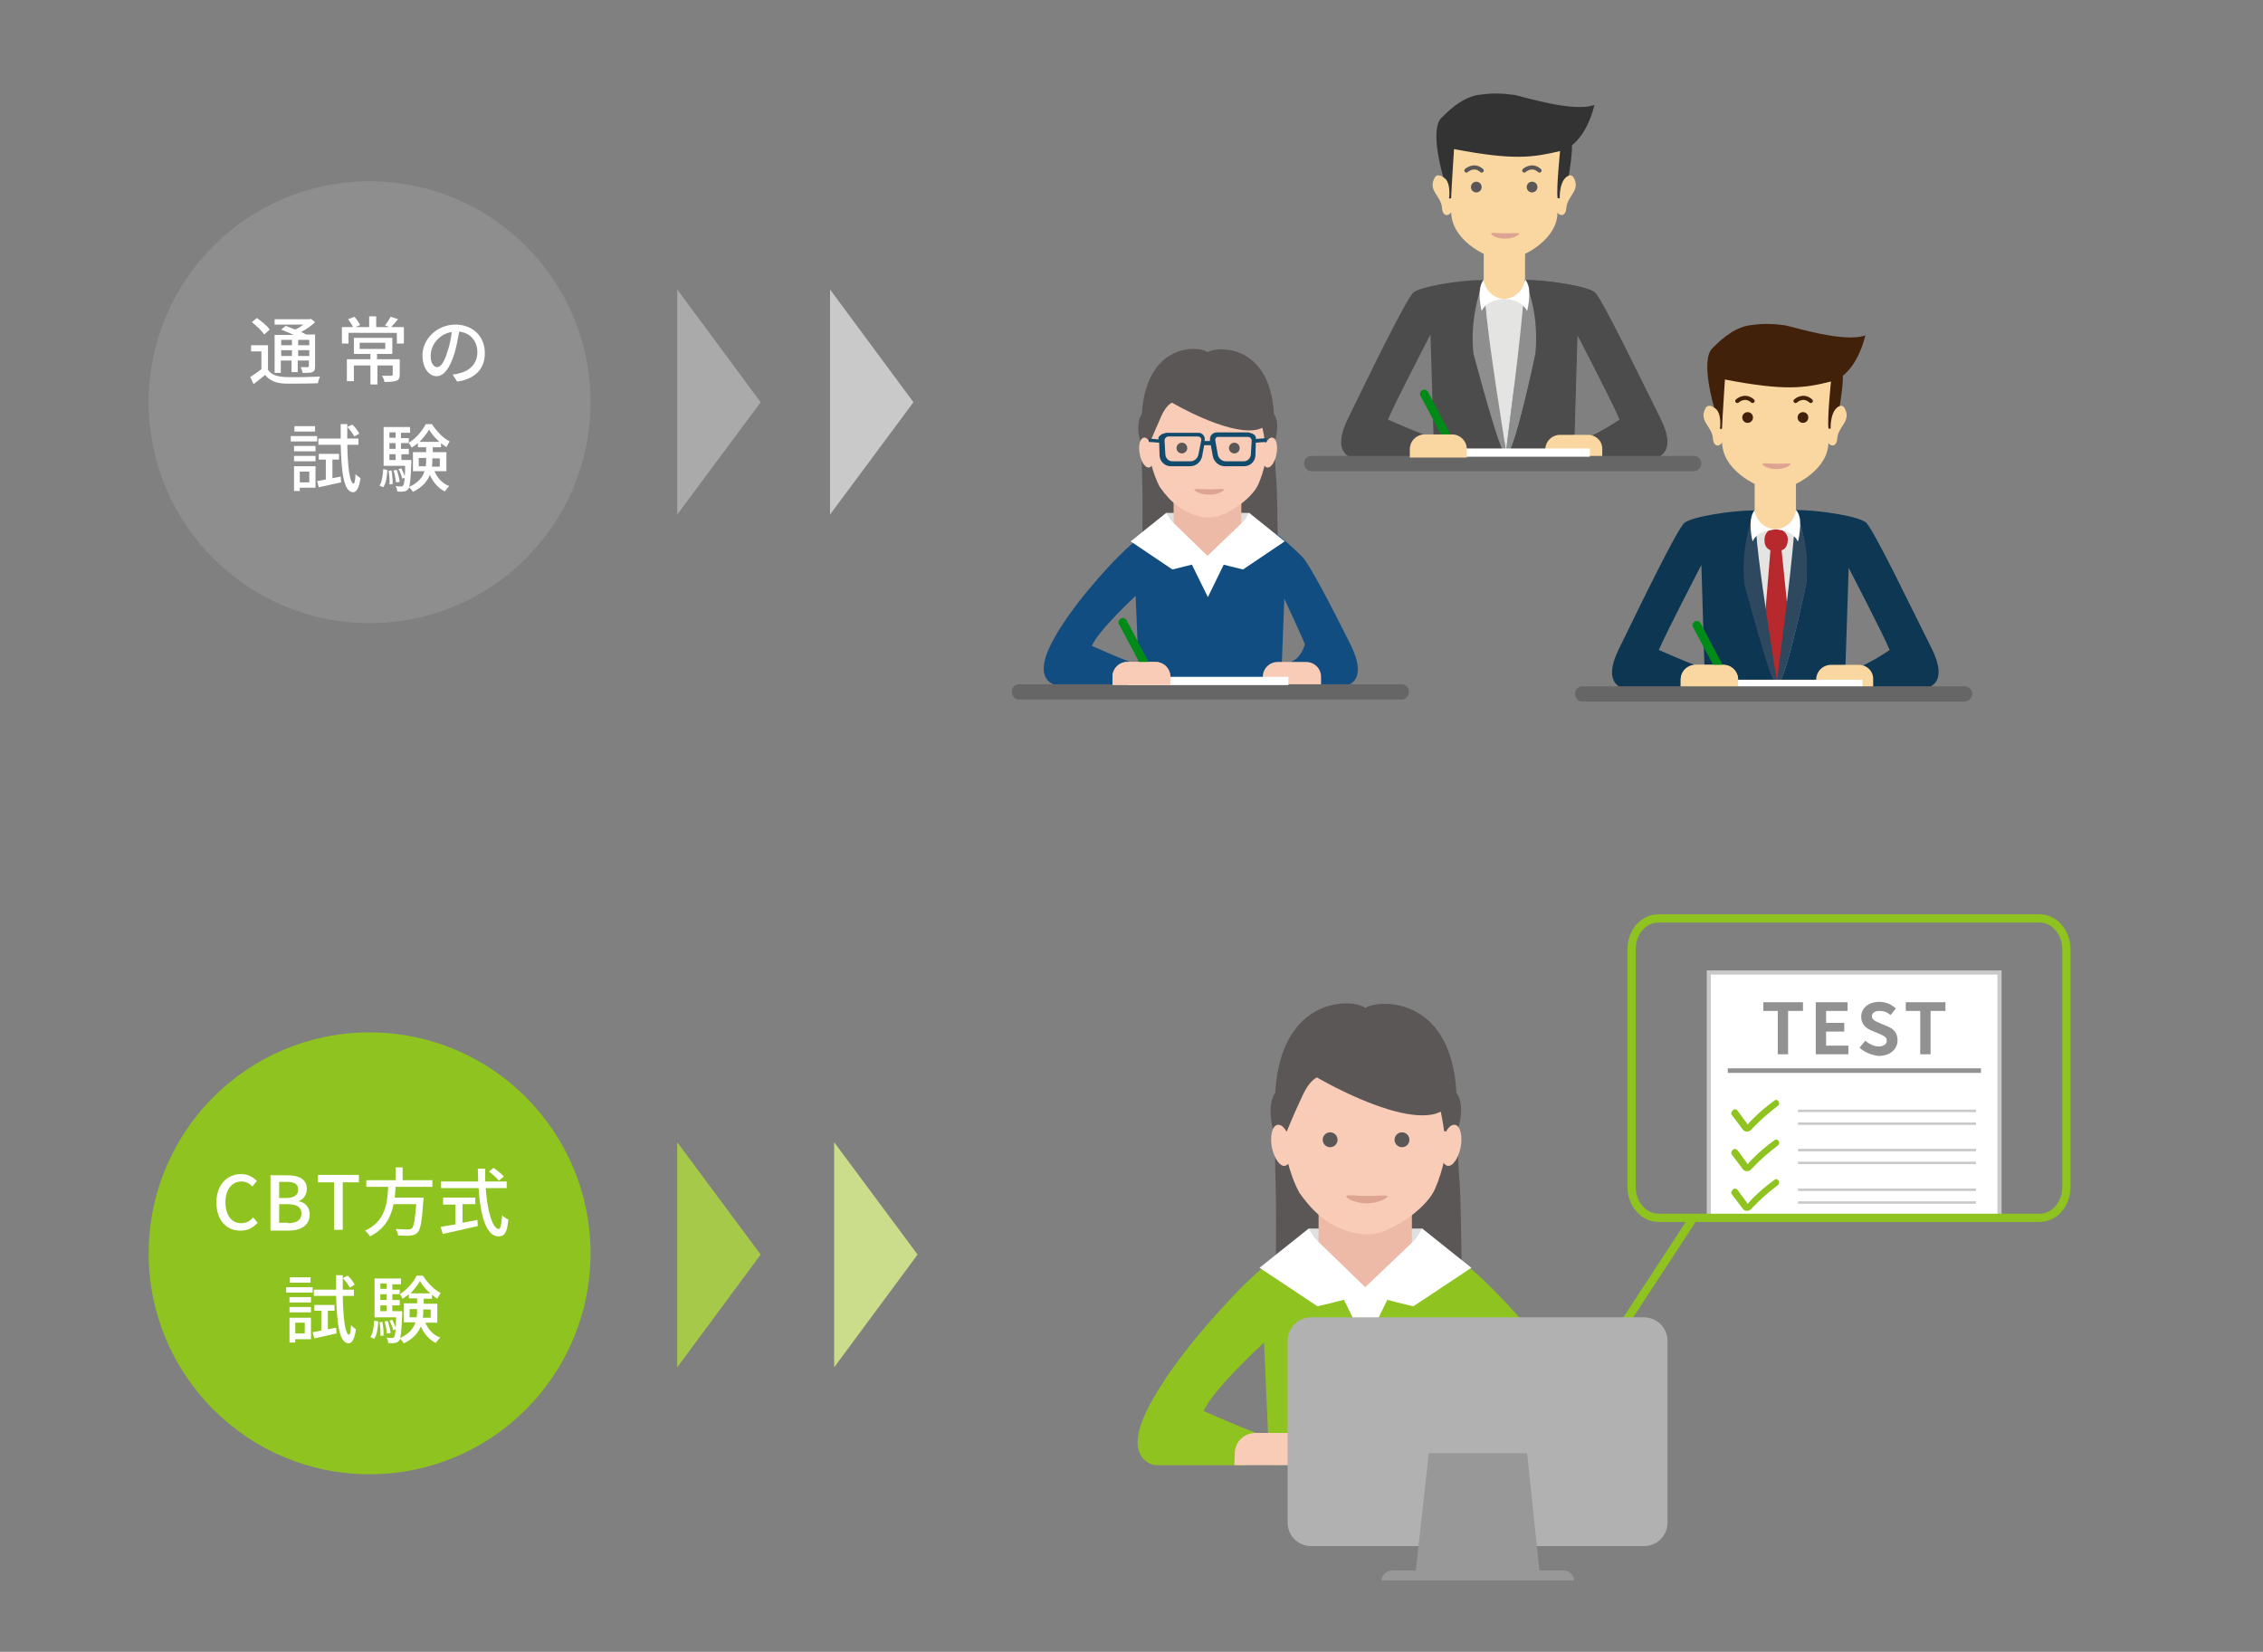 <?xml version="1.0" encoding="utf-8"?>
<!-- Generator: Adobe Illustrator 25.4.1, SVG Export Plug-In . SVG Version: 6.00 Build 0)  -->
<svg version="1.1" id="レイヤー_1" xmlns="http://www.w3.org/2000/svg" xmlns:xlink="http://www.w3.org/1999/xlink" x="0px"
	 y="0px" viewBox="0 0 548 400" style="enable-background:new 0 0 548 400;" xml:space="preserve">
<rect x="0" y="0" width="548" height="400" fill="#808080" stroke="none"/>
<style type="text/css">
	.st0{fill:#E4E4E3;}
	.st1{fill:#4C4C4C;}
	.st2{fill:#FAD7A1;}
	.st3{fill:#DDA492;}
	.st4{fill:#333333;}
	.st5{fill:#60A4AC;}
	.st6{fill:#F0F0F0;}
	.st7{fill:#666666;}
	.st8{fill:#8E8E8E;}
	.st9{fill:#FFFFFF;}
	.st10{fill:#5B5757;}
	.st11{fill:none;stroke:#5B5757;stroke-linecap:round;stroke-miterlimit:10;}
	.st12{fill:#008A17;}
	.st13{fill:none;stroke:#8FC31F;stroke-width:2;stroke-miterlimit:10;}
	.st14{fill:#0B5275;}
	.st15{fill:#E5E5E5;}
	.st16{fill:#5C5757;}
	.st17{fill:#8FC31F;}
	.st18{fill:#F9CCB7;}
	.st19{fill:#DEE0E2;}
	.st20{fill:#ECBAA6;}
	.st21{fill:#B1B1B2;}
	.st22{fill:#989898;}
	.st23{clip-path:url(#SVGID_00000159455054815039332220000008381419609282122672_);}
	.st24{fill:#FFFFFF;stroke:#C9C9C9;stroke-miterlimit:10;}
	.st25{fill:#919191;}
	.st26{fill:#C9C9C9;}
	.st27{fill:#124D82;}
	.st28{fill:#134B6D;}
	.st29{fill:#0C3652;}
	.st30{fill:#42210B;}
	.st31{fill:#0E3753;}
	.st32{fill:#B7292D;}
	.st33{fill:#2E485F;}
	.st34{fill:none;stroke:#42210B;stroke-linecap:round;stroke-miterlimit:10;}
	.st35{fill:#AAAAAA;}
	.st36{fill:#A7C949;}
	.st37{fill:#CBDD8A;}
</style>
<g>
	<polygon class="st0" points="369.8,93.6 364.7,109.9 359.3,93.6 359.3,70 369.8,70 	"/>
	<path class="st1" d="M402,101.2c-4.5-9-14-28.8-15.8-30.4c-1.8-1.5-11.4-3-16.9-3c0,0,1.1,26.1-2.3,34.2c-0.6,1.5-1.4,8.2-2.3,8.2
		c0,0-1.9-2.3-2.7-9.1c-1.2-10.6-2.8-33.3-2.8-33.3c-5.5,0-15,1.5-16.9,3c-1.8,1.5-11.4,21.4-15.8,30.4c-4.5,9,1.2,9.7,1.2,9.7h15.7
		l1.6-5.6c-2.3-0.8-8.9-3.7-8.9-3.7c1.5-3.7,10.3-20.6,10.3-20.6l0.9,29.8H381l0.9-29.8c0,0,8.8,16.9,10.3,20.6
		c-2.3,1.6-4.8,3-7.3,4.2v5.1h15.7C400.8,110.8,406.5,110.2,402,101.2z"/>
	<path class="st2" d="M369.3,69.9c0,0-0.7,2.5-5,2.5s-5-2.5-5-2.5V57.7h10L369.3,69.9L369.3,69.9z"/>
	<path class="st2" d="M350.8,43.9c0,0-2.4-2.4-3.3-1c-1.9,3.2,1.4,4.4,1.7,7.4c0.1,2.2,1.6,2.1,2.2,1.1
		C352,50.4,351.7,44.6,350.8,43.9z"/>
	<path class="st2" d="M377.7,43.9c0,0,2.4-2.4,3.3-1c1.9,3.2-1.4,4.4-1.7,7.4c-0.1,2.2-1.6,2.1-2.2,1.1
		C376.6,50.4,376.8,44.6,377.7,43.9z"/>
	<path class="st2" d="M364.3,36.6c-9.6-3.7-13.9,0-13.9,0s0.7,13.2,1.1,15.8c0.8,6.3,9.1,10.5,12.8,10.5s12-4.2,12.8-10.5
		c0.3-2.7,1.1-15.8,1.1-15.8S373.9,32.8,364.3,36.6z"/>
	<path class="st3" d="M367.9,56.6c0,0.3-1.5,1.2-3.4,1.2s-3.4-0.8-3.4-1.2s1.5-0.1,3.4-0.1S367.9,56.3,367.9,56.6z"/>
	<path class="st4" d="M377.7,48c0,0-0.2-4.5,2.2-5.5c0,0,1.2-6.9,0.6-8.4l-2.7,2.3c0,0-1,9.7-0.6,11.6H377.7L377.7,48z"/>
	<path class="st4" d="M350.9,48c0,0,0.6-4-1.4-5.1c0,0-3.4-11.3-0.5-14.3s6.1-5.4,9.7-5.7c2.7-0.4,5.4-0.3,8.1,0.1
		c2,0.4,14.4,4.3,19.3,2.4c0,0-2,9.7-8.4,11.2s-11,2.3-25.6-0.5c0,0.6-0.6,8.8-0.7,11.9C351.2,48.1,351,48.1,350.9,48z"/>
	<path class="st5" d="M369.3,67.8c2.2,5.7,3.1,11.8,2.5,17.8c0,0-5.1,24.8-7.1,24.6C364.3,110.2,368.9,80,369.3,67.8z"/>
	<path class="st6" d="M364.3,72.4c0,0,4.2,0,5.5,2.9c0,0,1.4-5.3-0.5-7.6C369,70.3,366.8,72.3,364.3,72.4z"/>
	<path class="st0" d="M366.6,74.6l-1,1.6l1.2,17.1c0.8-6.4,1.7-13.4,2.1-19.2c-0.8-0.8-1.9-1.3-3-1.5L366.6,74.6z"/>
	<path class="st0" d="M364.3,72.4L364.3,72.4C364.3,72.5,364.3,72.4,364.3,72.4L364.3,72.4z"/>
	<path class="st1" d="M374.7,108.8c0-2,1.6-3.6,3.6-3.6h3L382,81c0,0,8.8,16.9,10.3,20.6c-2.1,1.4-4.2,2.7-6.5,3.8
		c1.6,0.4,2.7,1.8,2.7,3.4l0,2h12.4c0.7-0.1,5.3-1.3,1.1-9.6c-2.3-4.6-5.9-11.9-9.1-18.3c-3.1-6.1-5.9-11.4-6.8-12.1
		c-1.8-1.5-11.4-3-16.9-3c0.6,0.8,0.9,1.7,0.9,2.7c1.5,4.9,2,10,1.6,15.2c0,0-5.1,24.8-7.1,24.6c-0.1,0-0.3-0.1-0.5-0.5v1h10.4
		L374.7,108.8z"/>
	<path class="st2" d="M385.4,105.4c-0.3-0.1-0.6-0.1-0.9-0.1h-6.7c-2,0-3.6,1.6-3.6,3.6l0,2h13.8l0-2
		C388.1,107.2,387,105.8,385.4,105.4z"/>
	<path class="st7" d="M410.2,114.1h-92.6c-1,0-1.8-0.8-1.8-1.9c0-1,0.8-1.8,1.8-1.8h92.6c1,0,1.8,0.8,1.8,1.9
		C411.9,113.3,411.1,114.1,410.2,114.1L410.2,114.1z"/>
	<path class="st8" d="M359.3,67.8c-2.2,5.7-3.1,11.8-2.5,17.8c0.2,0.6,6.6,25.2,7.9,24.6C365.1,110.1,359.6,80,359.3,67.8z"/>
	<path class="st9" d="M364.3,72.4c0,0-4.2,0-5.5,2.9c0,0-1.4-5.3,0.5-7.6C359.6,70.3,361.7,72.3,364.3,72.4z"/>
	<path class="st8" d="M364.7,110.2c1.9,0.2,7.1-24.6,7.1-24.6c0.5-5.1,0-10.3-1.6-15.2c0.1,1.6-0.1,3.3-0.5,4.9
		c-0.2-0.5-0.5-0.9-0.9-1.2c-0.5,5.7-1.3,12.8-2.1,19.2c-1,7.9-1.9,14.6-2,16.4c0-0.6-0.2-1.8-0.5-3.5v3.5
		C364.4,110.1,364.6,110.3,364.7,110.2z"/>
	<path class="st9" d="M364.3,72.4L364.3,72.4c0.5,0,1.1,0.1,1.6,0.2c1.1,0.2,2.2,0.7,3,1.5c0.4,0.3,0.7,0.8,0.9,1.2
		c0.4-1.6,0.6-3.3,0.5-4.9c0-1-0.4-1.9-0.9-2.7C369,70.3,366.8,72.3,364.3,72.4z"/>
	<circle class="st10" cx="357.5" cy="45.3" r="1.3"/>
	<path class="st11" d="M355.1,41.3c0,0,1.8-1.7,3.7,0"/>
	<circle class="st10" cx="371" cy="45.3" r="1.3"/>
	<path class="st11" d="M369.1,41.3c0,0,1.8-1.7,3.7,0"/>
	<path class="st12" d="M350,105.7l-1.2-0.8l-4.8-9c-0.3-0.5-0.1-1.1,0.4-1.4l0,0c0.5-0.3,1.1-0.1,1.4,0.4l5.4,10.2"/>
	<rect x="346" y="108.6" class="st9" width="39" height="2"/>
	<path class="st2" d="M355.2,110.8l0-2c0-2-1.6-3.6-3.6-3.6H345c-2,0-3.6,1.6-3.6,3.6l0,2H355.2z"/>
</g>
<g>
	<line class="st13" x1="410" y1="295" x2="393" y2="321"/>
	<path class="st14" d="M330.7,295.3"/>
	<path class="st15" d="M330.9,301.5L330.9,301.5C330.9,301.5,330.9,301.5,330.9,301.5L330.9,301.5z"/>
	<path class="st16" d="M353,274.7l-22.1,1.6l-22.1-1.6c0,0-0.1,5.3,0.1,12.4c0.3,6.9-0.1,38.1-0.1,38.1l22.1,3.3l23.3-2.9
		c0,0-0.3-31.9-0.7-38.8C352.9,279.9,353,274.7,353,274.7z"/>
	<path class="st17" d="M383.8,341.2c-6.3-12.6-19.9-26.7-22.3-29c-15.5-15.6-17.7-10-23.7-6.9h-13.9c-6-3.1-8.2-8.7-23.7,6.9
		c-2.3,2.4-16,16.4-22.3,29c-6.3,12.6,1.8,13.6,1.8,13.6h22.1l2.2-7.9c-3.2-1.1-12.5-5.2-12.5-5.2c2.1-5.2,14.6-16.6,14.6-16.6
		l1.3,29.6h47.1l1.3-29.6c0,0,12.4,11.4,14.6,16.6c0,0-9.2,4.1-12.5,5.2l2.2,7.9H382C382,354.8,390.1,353.8,383.8,341.2z"/>
	<path class="st18" d="M318.3,354.8l0.1-2.8c0-2.8-2.2-5-5-5h-9.4c-2.8,0-5,2.2-5,5l-0.1,2.8H318.3L318.3,354.8z"/>
	<path class="st18" d="M362.8,354.8l0.1-2.8c0-2.8-2.2-5-5-5h-9.4c-2.8,0-5,2.2-5,5l-0.1,2.8H362.8L362.8,354.8z"/>
	<rect x="316.9" y="297.5" class="st19" width="27.6" height="7.3"/>
	<path class="st20" d="M330.6,291.1h-11.3V308c0,1.9,5.1,5.4,11.3,5.4c6.3,0,11.3-3.5,11.3-5.4v-16.9H330.6z"/>
	<path class="st18" d="M327.5,298.5c1.1,0.2,2.2,0.4,3.3,0.4c1.1,0,2.2-0.1,3.3-0.4c5-1.6,11.5-6.3,13.4-10.6s3.3-10.7,3.3-14.5
		c0-15.3-9-27.8-20.1-27.8c-11.1,0-20.1,12.4-20.1,27.8c0,3.9,1.6,11.1,4.1,15.5C318.9,294.8,322.5,297,327.5,298.5z"/>
	<path class="st16" d="M352.7,264.7c-1.3-24.1-19.5-22.6-22.1-20.6c-1.9-2.1-20.4-3.9-21.8,20.6c0,0-2.4,2.6-0.2,10l3-0.7
		c0,0,1.8-4.4,2.9-6.7c0.6-1.1,1.9-5.1,4.4-6.4c0,0,18.1,10.7,27.8,9l0,0c0.8-0.1,1.5-0.4,2.2-0.7c0.5,2.4,0.8,4.7,0.8,4.7l3,0.7
		C355.2,267.3,352.7,264.7,352.7,264.7z"/>
	<path class="st18" d="M312.5,276.8c0.5,2.7,0,5.2-1.3,5.5c-1.2,0.3-2.6-1.7-3.2-4.4c-0.5-2.7,0-5.2,1.3-5.5
		C310.6,272.1,312,274.1,312.5,276.8z"/>
	<path class="st18" d="M349.2,276.8c-0.5,2.7,0,5.2,1.3,5.5c1.2,0.3,2.6-1.7,3.2-4.4c0.5-2.7,0-5.2-1.3-5.5
		C351.1,272.1,349.7,274.1,349.2,276.8z"/>
	<circle class="st16" cx="322.1" cy="276" r="1.8"/>
	<circle class="st16" cx="339.5" cy="276" r="1.8"/>
	<path class="st3" d="M336,289.7c0,0.4-2.2,1.7-5,1.7s-5-1.2-5-1.7c0-0.5,2.2-0.1,5-0.1S336,289.3,336,289.7z"/>
	<path class="st9" d="M343.4,299.5l-12.8,12.2L318,299.5l12.7,26L343.4,299.5z"/>
	<path class="st9" d="M305,307l11.9-9.5l10.3,16.8c0,0-8.1,2.1-8.2,2L305,307z"/>
	<path class="st9" d="M356.3,307l-11.9-9.5l-10.3,16.8c0,0,8.1,2.1,8.2,2L356.3,307z"/>
	<path class="st21" d="M403.8,324.7c0-3.2-2.6-5.7-5.7-5.7h-80.6c-3.2,0-5.7,2.6-5.7,5.7v44c0,3.2,2.6,5.7,5.7,5.7h80.6
		c3.2,0,5.7-2.6,5.7-5.7V324.7L403.8,324.7z"/>
	<polygon class="st22" points="373,382.4 342.6,382.4 346,351.9 369.8,351.9 	"/>
	<path class="st22" d="M381.2,382.7c-0.1-1.4-1.3-2.5-2.7-2.4h-41.3c-1.4,0-2.6,1.1-2.7,2.4H381.2L381.2,382.7z"/>
	<g>
		<defs>
			<rect id="SVGID_1_" x="409.1" y="232" width="77.3" height="62"/>
		</defs>
		<clipPath id="SVGID_00000054266464039243291090000008992543835401239451_">
			<use xlink:href="#SVGID_1_"  style="overflow:visible;"/>
		</clipPath>
		<g style="clip-path:url(#SVGID_00000054266464039243291090000008992543835401239451_);">
			<rect x="413.8" y="235.5" class="st24" width="70.4" height="74.3"/>
			<g>
				<path class="st25" d="M430.5,244.8H427v-2.1h9.6v2.1h-3.6v10.5h-2.5V244.8z"/>
				<path class="st25" d="M439.7,242.7h7.7v2.1h-5.2v2.9h4.4v2.1h-4.4v3.4h5.4v2.1h-7.9V242.7z"/>
				<path class="st25" d="M450.3,253.7l1.4-1.7c0.9,0.8,2.1,1.4,3.2,1.4c1.3,0,2-0.6,2-1.4c0-0.9-0.8-1.2-1.9-1.7l-1.7-0.7
					c-1.3-0.5-2.6-1.5-2.6-3.4c0-2.1,1.8-3.6,4.4-3.6c1.5,0,2.9,0.6,4,1.6l-1.3,1.6c-0.8-0.7-1.6-1-2.7-1c-1.1,0-1.8,0.5-1.8,1.3
					c0,0.9,0.9,1.2,2,1.7l1.7,0.7c1.5,0.6,2.5,1.6,2.5,3.4c0,2.1-1.7,3.8-4.6,3.8C453.3,255.5,451.6,254.9,450.3,253.7z"/>
				<path class="st25" d="M465,244.8h-3.5v-2.1h9.6v2.1h-3.6v10.5H465V244.8z"/>
			</g>
			<rect x="418.4" y="258.7" class="st25" width="61.3" height="1.1"/>
			<rect x="435.4" y="268.7" class="st26" width="43.1" height="0.6"/>
			<rect x="435.4" y="271.8" class="st26" width="43.1" height="0.6"/>
			<rect x="435.4" y="278.2" class="st26" width="43.1" height="0.6"/>
			<rect x="435.4" y="281.3" class="st26" width="43.1" height="0.6"/>
			<rect x="435.4" y="287.8" class="st26" width="43.1" height="0.6"/>
			<rect x="435.4" y="290.9" class="st26" width="43.1" height="0.6"/>
			<rect x="435.4" y="297.5" class="st26" width="43.1" height="0.6"/>
			<rect x="435.4" y="300.6" class="st26" width="43.1" height="0.6"/>
			<g>
				<g>
					<path class="st17" d="M419.3,269.9c0.8,1.1,1.7,2.2,2.5,3.3c0.3,0.5,0.7,0.9,1.4,0.8c0.6,0,1-0.6,1.4-1
						c1.8-1.9,3.8-3.6,5.9-5.2c0.8-0.6,0-1.9-0.8-1.3c-1.8,1.3-3.6,2.8-5.2,4.4c-0.4,0.4-0.8,0.8-1.1,1.2c-0.1,0.1-0.2,0.2-0.2,0.3
						c0,0-0.1,0.1-0.1,0.1c-0.1,0,0,0.1,0.1,0c0.1,0,0.1,0,0.1,0c0,0-0.1-0.1-0.1-0.2c-0.1-0.1-0.2-0.2-0.2-0.3c-0.7-1-1.5-2-2.2-3
						c-0.2-0.3-0.6-0.5-1-0.3C419.3,269.1,419.1,269.6,419.3,269.9L419.3,269.9z"/>
				</g>
			</g>
			<g>
				<g>
					<path class="st17" d="M419.3,279.5c0.8,1.1,1.7,2.2,2.5,3.3c0.3,0.5,0.7,0.9,1.4,0.8c0.6,0,1-0.6,1.4-1
						c1.8-1.9,3.8-3.6,5.9-5.2c0.8-0.6,0-1.9-0.8-1.3c-1.8,1.3-3.6,2.8-5.2,4.4c-0.4,0.4-0.8,0.8-1.1,1.2c-0.1,0.1-0.2,0.2-0.2,0.3
						c0,0-0.1,0.1-0.1,0.1c-0.1,0,0,0.1,0.1,0c0.1,0,0.1,0,0.1,0c0,0-0.1-0.1-0.1-0.2c-0.1-0.1-0.2-0.2-0.2-0.3c-0.7-1-1.5-2-2.2-3
						c-0.2-0.3-0.6-0.5-1-0.3C419.3,278.6,419.1,279.2,419.3,279.5L419.3,279.5z"/>
				</g>
			</g>
			<g>
				<g>
					<path class="st17" d="M419.3,289.1c0.8,1.1,1.7,2.2,2.5,3.3c0.3,0.5,0.7,0.9,1.4,0.8c0.6,0,1-0.6,1.4-1
						c1.8-1.9,3.8-3.6,5.9-5.2c0.8-0.6,0-1.9-0.8-1.3c-1.8,1.3-3.6,2.8-5.2,4.4c-0.4,0.4-0.8,0.8-1.1,1.2c-0.1,0.1-0.2,0.2-0.2,0.3
						c0,0-0.1,0.1-0.1,0.1c-0.1,0,0,0.1,0.1,0c0.1,0,0.1,0,0.1,0c0,0-0.1-0.1-0.1-0.2c-0.1-0.1-0.2-0.2-0.2-0.3c-0.7-1-1.5-2-2.2-3
						c-0.2-0.3-0.6-0.5-1-0.3C419.3,288.3,419.1,288.8,419.3,289.1L419.3,289.1z"/>
				</g>
			</g>
			<g>
				<g>
					<path class="st17" d="M419.3,298.8c0.8,1.1,1.7,2.2,2.5,3.3c0.3,0.5,0.7,0.9,1.4,0.8c0.6,0,1-0.6,1.4-1
						c1.8-1.9,3.8-3.6,5.9-5.2c0.8-0.6,0-1.9-0.8-1.3c-1.8,1.3-3.6,2.8-5.2,4.4c-0.4,0.4-0.8,0.8-1.1,1.2c-0.1,0.1-0.2,0.2-0.2,0.3
						c0,0-0.1,0.1-0.1,0.1c-0.1,0,0,0.1,0.1,0c0.1,0,0.1,0,0.1,0c0,0-0.1-0.1-0.1-0.2c-0.1-0.1-0.2-0.2-0.2-0.3c-0.7-1-1.5-2-2.2-3
						c-0.2-0.3-0.6-0.5-1-0.3C419.3,297.9,419.1,298.5,419.3,298.8L419.3,298.8z"/>
				</g>
			</g>
		</g>
	</g>
	<path class="st13" d="M500.4,229.9c0-4.1-2.9-7.5-6.5-7.5h-92.3c-3.6,0-6.5,3.3-6.5,7.5v57.5c0,4.1,2.9,7.5,6.5,7.5h92.3
		c3.6,0,6.5-3.3,6.5-7.5V229.9L500.4,229.9z"/>
</g>
<g>
	<path class="st14" d="M292.4,122.7"/>
	<path class="st15" d="M292.6,127.1L292.6,127.1C292.6,127.2,292.6,127.1,292.6,127.1L292.6,127.1z"/>
	<path class="st16" d="M308.7,107.6l-16.1,1.2l-16.1-1.2c0,0-0.1,3.9,0.1,9.1c0.2,5-0.1,27.7-0.1,27.7l16.1,2.4l17-2.1
		c0,0-0.2-23.2-0.5-28.2C308.6,111.4,308.7,107.6,308.7,107.6z"/>
	<path class="st27" d="M327,156c-4.6-9.2-9.9-19.4-11.6-21.1c-11.3-11.4-12.9-7.3-17.3-5H288c-4.4-2.3-6-6.3-17.3,5
		c-1.7,1.7-11.6,12-16.2,21.1c-4.6,9.2,1.3,9.9,1.3,9.9h16.1l1.6-5.7c-2.4-0.8-9.1-3.8-9.1-3.8c1.6-3.8,10.6-12.1,10.6-12.1
		l0.9,21.6h34.3L311,145c0,0,3.4,7.2,5,11c0,0-0.9,3.4-3.3,4.2l1.6,5.7L326,166C326,166,331.6,165.2,327,156z"/>
	<path class="st18" d="M283.4,165.9l0-2c0-2-1.6-3.6-3.6-3.6H273c-2,0-3.6,1.6-3.6,3.6l0,2H283.4L283.4,165.9z"/>
	<path class="st18" d="M319.9,165.9l0-2c0-2-1.6-3.6-3.6-3.6h-6.9c-2,0-3.6,1.6-3.6,3.6l0,2H319.9L319.9,165.9z"/>
	<rect x="282.4" y="124.2" class="st19" width="20.1" height="5.3"/>
	<path class="st20" d="M292.4,119.6h-8.2v12.3c0,1.4,3.7,4,8.2,4c4.6,0,8.2-2.6,8.2-4v-12.3H292.4z"/>
	<path class="st18" d="M290.1,125c0.8,0.2,1.6,0.3,2.4,0.3c0.8,0,1.6-0.1,2.4-0.3c3.7-1.1,8.4-4.6,9.8-7.7c1.4-3.1,2.4-7.8,2.4-10.6
		c0-11.2-6.5-20.2-14.6-20.2c-8.1,0-14.6,9.1-14.6,20.2c0,2.8,1.2,8.1,3,11.3C283.9,122.2,286.5,123.8,290.1,125z"/>
	<path class="st16" d="M308.5,100.3c-1-17.5-14.2-16.4-16.1-15c-1.4-1.5-14.8-2.9-15.9,15c0,0-1.8,1.9-0.2,7.3l2.2-0.5
		c0,0,1.3-3.2,2.1-4.9c0.4-0.8,1.3-3.7,3.2-4.7c0,0,13.2,7.8,20.3,6.6l0,0c0.6-0.1,1.1-0.3,1.6-0.5c0.4,1.7,0.6,3.5,0.6,3.5l2.2,0.5
		C310.3,102.2,308.5,100.3,308.5,100.3z"/>
	<path class="st18" d="M279.2,109.2c0.4,2,0,3.8-0.9,4c-0.9,0.2-1.9-1.2-2.3-3.2c-0.4-2,0-3.8,0.9-4
		C277.8,105.7,278.8,107.2,279.2,109.2z"/>
	<path class="st18" d="M305.9,109.2c-0.4,2,0,3.8,0.9,4c0.9,0.2,1.9-1.2,2.3-3.2c0.4-2,0-3.8-0.9-4
		C307.3,105.7,306.3,107.2,305.9,109.2z"/>
	<circle class="st16" cx="286.2" cy="108.5" r="1.3"/>
	<circle class="st16" cx="298.9" cy="108.5" r="1.3"/>
	<path class="st3" d="M296.4,118.6c0,0.3-1.6,1.2-3.6,1.2c-2,0-3.6-0.9-3.6-1.2c0-0.4,1.6-0.1,3.6-0.1
		C294.7,118.5,296.4,118.2,296.4,118.6z"/>
	<path class="st28" d="M306.7,106.1l-2.6,0.2c0.1-0.4-0.1-0.9-0.4-1c-0.1-0.1-0.2-0.2-0.4-0.3l-1-0.3h-7.6c-0.9,0-1.7,0.7-1.7,1.6
		c0,0.1,0,0.3,0,0.4l0,0.1h-1.3l0-0.1v0c0.2-0.9-0.4-1.8-1.3-1.9c-0.1,0-0.3,0-0.4,0h-7.6l-1,0.3c-0.1,0.1-0.3,0.2-0.4,0.3
		c-0.8,0.6-0.4,1-0.4,1l-2.5-0.2l0.1,0.8l2.5,0.2l0.1,3.2c0.1,1.4,1.3,2.5,2.7,2.5h4.7c1.4,0,2.6-1,2.9-2.4l0.5-2.7h1.6l0.5,2.7
		c0.3,1.4,1.5,2.4,2.9,2.4h4.7c1.4,0,2.6-1.1,2.7-2.5l0.1-3.2l2.6-0.2L306.7,106.1z M290.2,110.1c-0.2,0.9-1,1.6-1.9,1.6h-4.4
		c-0.9,0-1.6-0.7-1.7-1.6l-0.2-3.4c0-0.5,0.3-0.9,0.8-1c0,0,0.1,0,0.1,0h7.2c0.4,0,0.8,0.3,0.8,0.7c0,0.1,0,0.2,0,0.2L290.2,110.1z
		 M302.9,110.1c-0.1,0.9-0.8,1.6-1.7,1.6h-4.4c-0.9,0-1.7-0.7-1.9-1.6l-0.6-3.4c-0.1-0.4,0.1-0.8,0.5-0.9c0.1,0,0.1,0,0.2,0h7.2
		c0.5,0,0.9,0.4,0.9,0.9c0,0,0,0.1,0,0.1L302.9,110.1z"/>
	<path class="st9" d="M301.7,125.7l-9.3,8.9l-9.2-8.9l9.3,18.9L301.7,125.7z"/>
	<path class="st9" d="M273.8,131.1l8.6-6.9l7.5,12.2c0,0-5.9,1.5-6,1.5L273.8,131.1z"/>
	<path class="st9" d="M311.1,131.1l-8.6-6.9l-7.5,12.2c0,0,5.9,1.5,6,1.5L311.1,131.1z"/>
	<path class="st7" d="M339.4,169.4h-92.6c-1,0-1.8-0.8-1.8-1.9c0-1,0.8-1.8,1.8-1.8h92.6c1,0,1.8,0.8,1.8,1.9
		C341.1,168.6,340.3,169.4,339.4,169.4L339.4,169.4z"/>
</g>
<g>
	<polygon class="st0" points="435.4,149.3 430.3,165.7 424.9,149.3 424.9,125.7 435.4,125.7 	"/>
	<path class="st29" d="M467.6,157c-4.5-9-14-28.8-15.8-30.4c-1.8-1.5-11.4-3-16.9-3c0,0,1.1,26.1-2.3,34.2c-0.6,1.5-1.4,8.2-2.3,8.2
		c0,0-1.9-2.3-2.7-9.1c-1.2-10.6-2.8-33.3-2.8-33.3c-5.5,0-15,1.5-16.9,3c-1.8,1.5-11.4,21.4-15.8,30.4c-4.5,9,1.2,9.7,1.2,9.7h15.7
		l1.6-5.6c-2.3-0.8-8.9-3.7-8.9-3.7c1.5-3.7,10.3-20.6,10.3-20.6l0.9,29.8h33.5l0.9-29.8c0,0,8.8,16.9,10.3,20.6
		c-2.3,1.6-4.8,3-7.3,4.2v5.1h15.7C466.4,166.6,472.1,165.9,467.6,157z"/>
	<path class="st2" d="M434.9,125.6c0,0-0.7,2.5-5,2.5s-5-2.5-5-2.5v-12.2h10L434.9,125.6L434.9,125.6z"/>
	<path class="st2" d="M416.4,99.7c0,0-2.4-2.4-3.3-1c-1.9,3.2,1.4,4.4,1.7,7.4c0.1,2.2,1.6,2.1,2.2,1.1
		C417.6,106.1,417.3,100.4,416.4,99.7z"/>
	<path class="st2" d="M443.3,99.7c0,0,2.4-2.4,3.3-1c1.9,3.2-1.4,4.4-1.7,7.4c-0.1,2.2-1.6,2.1-2.2,1.1S442.4,100.4,443.3,99.7z"/>
	<path class="st2" d="M429.9,92.3c-9.6-3.7-13.9,0-13.9,0s0.7,13.2,1.1,15.8c0.8,6.3,9.1,10.5,12.8,10.5s12-4.2,12.8-10.5
		c0.3-2.7,1.1-15.8,1.1-15.8S439.5,88.6,429.9,92.3z"/>
	<path class="st3" d="M433.6,112.4c0,0.3-1.5,1.2-3.4,1.2s-3.4-0.8-3.4-1.2s1.5-0.1,3.4-0.1S433.6,112.1,433.6,112.4z"/>
	<path class="st30" d="M443.3,103.8c0,0-0.2-4.5,2.2-5.5c0,0,1.2-6.9,0.6-8.4l-2.7,2.3c0,0-1,9.7-0.6,11.6H443.3L443.3,103.8z"/>
	<path class="st30" d="M416.5,103.8c0,0,0.6-4-1.4-5.1c0,0-3.4-11.3-0.5-14.3s6.1-5.4,9.7-5.7c2.7-0.4,5.4-0.3,8.1,0.1
		c2,0.4,14.4,4.3,19.3,2.4c0,0-2,9.7-8.4,11.2c-6.4,1.6-11,2.3-25.6-0.5c0,0.6-0.6,8.8-0.7,11.9
		C416.8,103.9,416.6,103.9,416.5,103.8z"/>
	<path class="st5" d="M434.9,123.6c2.2,5.7,3.1,11.8,2.5,17.8c0,0-5.1,24.8-7.1,24.6C430,165.9,434.5,135.8,434.9,123.6z"/>
	<path class="st6" d="M429.9,128.2c0,0,4.2,0,5.5,2.9c0,0,1.4-5.3-0.5-7.6C434.6,126.1,432.5,128.1,429.9,128.2z"/>
	<path class="st0" d="M432.2,130.4l-1,1.6l1.2,17.1c0.8-6.4,1.7-13.4,2.1-19.2c-0.8-0.8-1.9-1.3-3-1.5L432.2,130.4z"/>
	<path class="st0" d="M429.9,128.2L429.9,128.2C429.9,128.2,429.9,128.2,429.9,128.2L429.9,128.2z"/>
	<path class="st31" d="M440.3,164.6c0-2,1.6-3.6,3.6-3.6h3l0.8-24.3c0,0,8.8,16.9,10.3,20.6c-2.1,1.4-4.2,2.7-6.5,3.8
		c1.6,0.4,2.7,1.8,2.7,3.4l0,2h12.4c0.7-0.1,5.3-1.3,1.1-9.6c-2.3-4.6-5.9-11.9-9.1-18.3c-3.1-6.1-5.9-11.4-6.8-12.1
		c-1.8-1.5-11.4-3-16.9-3c0.6,0.8,0.9,1.7,0.9,2.7c1.5,4.9,2,10,1.6,15.2c0,0-5.1,24.8-7.1,24.6c-0.1,0-0.3-0.1-0.5-0.5v1h10.4
		L440.3,164.6z"/>
	<path class="st2" d="M420.9,166.6l0-2c0-2-1.6-3.6-3.6-3.6h-6.7c-2,0-3.6,1.6-3.6,3.6l0,2H420.9z"/>
	<path class="st2" d="M451,161.1c-0.3-0.1-0.6-0.1-0.9-0.1h-6.7c-2,0-3.6,1.6-3.6,3.6l0,2h13.8l0-2
		C453.7,162.9,452.6,161.5,451,161.1z"/>
	<path class="st32" d="M428.3,128.5c-0.8,0.6-1.1,1.6-1,2.6c0,1,0.6,1.9,1.6,2.2h2.3c0,0,1.5-0.1,1.7-2.2c0.2-1.1-0.4-2.3-1.5-2.8
		C430.3,128.1,429.3,128.2,428.3,128.5z"/>
	<polygon class="st32" points="428.9,131.1 426.8,156.5 430.3,165.7 433.8,156.4 431.2,131.1 	"/>
	<path class="st33" d="M424.9,123.6c-2.2,5.7-3.1,11.8-2.5,17.8c0.2,0.6,6.6,25.2,7.9,24.6C430.7,165.8,425.2,135.8,424.9,123.6z"/>
	<path class="st9" d="M429.9,128.2c0,0-4.2,0-5.5,2.9c0,0-1.4-5.3,0.5-7.6C425.2,126.1,427.3,128,429.9,128.2z"/>
	<path class="st33" d="M430.3,166c1.9,0.2,7.1-24.6,7.1-24.6c0.5-5.1,0-10.3-1.6-15.2c0.1,1.6-0.1,3.3-0.5,4.9
		c-0.2-0.5-0.5-0.9-0.9-1.2c-0.5,5.7-1.3,12.8-2.1,19.2c-1,7.9-1.9,14.6-2,16.4c0-0.6-0.2-1.8-0.5-3.5v3.5
		C430.1,165.9,430.2,166,430.3,166z"/>
	<path class="st9" d="M429.9,128.2L429.9,128.2c0.5,0,1.1,0.1,1.6,0.2c1.1,0.2,2.2,0.7,3,1.5c0.4,0.3,0.7,0.8,0.9,1.2
		c0.4-1.6,0.6-3.3,0.5-4.9c0-1-0.4-1.9-0.9-2.7C434.6,126.1,432.5,128.1,429.9,128.2z"/>
	<circle class="st30" cx="423.2" cy="101.1" r="1.3"/>
	<path class="st34" d="M420.7,97.1c0,0,1.8-1.7,3.7,0"/>
	<circle class="st30" cx="436.6" cy="101.1" r="1.3"/>
	<path class="st34" d="M434.8,97.1c0,0,1.8-1.7,3.7,0"/>
	<path class="st12" d="M416,161.7l-1.2-0.8l-4.8-9c-0.3-0.5-0.1-1.1,0.4-1.4l0,0c0.5-0.3,1.1-0.1,1.4,0.4l5.4,10.2"/>
	<rect x="412" y="164.6" class="st9" width="39" height="2"/>
	<path class="st2" d="M420.9,166.6l0-2c0-2-1.6-3.6-3.6-3.6h-6.7c-2,0-3.6,1.6-3.6,3.6l0,2H420.9z"/>
	<path class="st7" d="M475.8,169.9h-92.6c-1,0-1.8-0.8-1.8-1.9c0-1,0.8-1.8,1.8-1.8h92.6c1,0,1.8,0.8,1.8,1.9
		C477.5,169.1,476.7,169.9,475.8,169.9L475.8,169.9z"/>
</g>
<path class="st12" d="M277,161l-1.2-0.8l-4.8-9c-0.3-0.5-0.1-1.1,0.4-1.4l0,0c0.5-0.3,1.1-0.1,1.4,0.4l5.4,10.2"/>
<rect x="273" y="163.9" class="st9" width="39" height="2"/>
<path class="st18" d="M283.4,165.9l0-2c0-2-1.6-3.6-3.6-3.6H273c-2,0-3.6,1.6-3.6,3.6l0,2H283.4L283.4,165.9z"/>
<g>
	<circle class="st8" cx="89.5" cy="97.4" r="53.5"/>
	<g>
		<path class="st9" d="M64.8,89.4c0.8,1.3,2.2,1.8,4.2,1.9c2,0.1,6.2,0,8.5-0.1c-0.2,0.4-0.5,1.2-0.5,1.6c-2.1,0.1-5.9,0.1-7.9,0.1
			c-2.2-0.1-3.8-0.7-4.9-2.1c-0.9,0.7-1.8,1.5-2.8,2.2l-0.8-1.7c0.8-0.5,1.8-1.2,2.7-1.9v-4.3h-2.5v-1.5h4.1V89.4z M64,81
			c-0.6-0.9-1.9-2.1-3-3l1.2-1c1.1,0.8,2.5,1.9,3.1,2.8L64,81z M68.1,90.3h-1.6v-9.2h4.6c-1-0.5-2.1-0.9-3-1.3l1.1-0.9
			c0.7,0.3,1.5,0.6,2.3,0.9c0.7-0.3,1.4-0.8,2-1.2h-7v-1.3h8.5l0.3-0.1l1,0.8c-0.9,0.9-2.2,1.8-3.4,2.4c0.5,0.2,0.9,0.4,1.2,0.6h2.2
			v7.7c0,0.8-0.1,1.1-0.6,1.4c-0.5,0.2-1.3,0.2-2.4,0.2c-0.1-0.4-0.3-1-0.5-1.4c0.8,0,1.4,0,1.7,0c0.2,0,0.3-0.1,0.3-0.3v-1.3h-2.7
			v2.8h-1.5v-2.8h-2.6V90.3z M68.1,82.3v1.3h2.6v-1.3H68.1z M70.7,86.2v-1.4h-2.6v1.4H70.7z M74.9,82.3h-2.7v1.3h2.7V82.3z
			 M74.9,86.2v-1.4h-2.7v1.4H74.9z"/>
		<path class="st9" d="M97.8,79.2v4h-1.7v-2.6H84.4v2.6h-1.6v-4h2.7c-0.3-0.6-0.8-1.3-1.2-1.9l1.5-0.6c0.6,0.6,1.1,1.4,1.4,2
			l-1.1,0.5h3.3v-2.6h1.7v2.6h3.2l-1.1-0.4c0.5-0.6,1.1-1.5,1.4-2.1l1.8,0.6c-0.6,0.7-1.2,1.4-1.7,1.9H97.8z M96.8,90.7
			c0,0.8-0.2,1.3-0.8,1.5c-0.6,0.2-1.5,0.3-2.9,0.3c-0.1-0.5-0.3-1.1-0.6-1.5c1,0,1.9,0,2.2,0c0.3,0,0.4-0.1,0.4-0.3v-2.2h-3.7v4.6
			h-1.7v-4.6h-4v3.8h-1.7V87h5.7v-1.3h-4v-3.9H95v3.9h-3.7V87h5.5V90.7z M87.1,84.5h6.2V83h-6.2V84.5z"/>
		<path class="st9" d="M110.7,92.4l-1.1-1.7c0.6-0.1,1.2-0.1,1.6-0.3c2.3-0.5,4.4-2.2,4.4-5.1c0-2.6-1.6-4.7-4.4-5
			c-0.3,1.6-0.6,3.4-1.1,5.1c-1.1,3.7-2.6,5.7-4.4,5.7c-1.8,0-3.4-2-3.4-5c0-4,3.5-7.5,8-7.5c4.3,0,7.1,3,7.1,6.8
			C117.5,89.2,115.1,91.8,110.7,92.4z M105.9,88.9c0.8,0,1.7-1.2,2.5-3.9c0.5-1.4,0.8-3.1,1-4.6c-3.2,0.5-5.1,3.3-5.1,5.6
			C104.2,88,105.1,88.9,105.9,88.9z"/>
		<path class="st9" d="M76.8,106.9h-6.4v-1.3h6.4V106.9z M76.4,118.1h-3.8v0.8h-1.4v-6h5.2V118.1z M71.2,108h5.2v1.3h-5.2V108z
			 M71.2,110.4h5.2v1.3h-5.2V110.4z M76.3,104.5h-5v-1.3h5V104.5z M72.6,114.2v2.6h2.3v-2.6H72.6z M82.5,115.4l0.1,1.4
			c-1.9,0.4-3.9,0.9-5.4,1.2l-0.4-1.5c0.6-0.1,1.3-0.2,2.1-0.4v-4.8h-1.7v-1.4h4.9v1.4h-1.6v4.5L82.5,115.4z M84.1,107.6
			c0.1,5.6,0.6,9.4,1.5,9.5c0.3,0,0.4-0.8,0.5-2.3c0.3,0.4,1,0.8,1.2,1c-0.4,2.7-1.1,3.4-1.8,3.4c-2.2-0.1-2.8-4.4-3-11.5h-5.4v-1.5
			h5.4c0-1.1,0-2.3,0-3.5h1.6c0,1.2,0,2.4,0,3.5h2.7v1.5H84.1z M85.8,105.7c-0.3-0.6-1-1.6-1.7-2.3l1.2-0.6c0.7,0.6,1.4,1.6,1.7,2.2
			L85.8,105.7z"/>
		<path class="st9" d="M91.9,117.6c0.6-0.9,0.8-2.4,0.9-4l1,0.2c-0.1,1.6-0.3,3.3-1,4.2L91.9,117.6z M105.2,114.1
			c0.7,1.6,1.9,3,3.6,3.6c-0.3,0.3-0.8,0.9-1.1,1.3c-1.6-0.8-2.8-2.2-3.6-4c-0.6,1.5-1.8,3-4.1,4.1c-0.2-0.3-0.6-0.8-0.9-1.1
			c-0.1,0.2-0.2,0.4-0.3,0.5c-0.3,0.3-0.6,0.5-1,0.5c-0.4,0.1-1,0.1-1.6,0c0-0.4-0.2-1-0.4-1.3c0.6,0.1,1,0.1,1.3,0.1
			c0.2,0,0.3,0,0.5-0.2c0.2-0.2,0.3-0.7,0.4-1.9l-0.6,0.2c-0.1-0.6-0.5-1.6-0.9-2.3l0.7-0.2c0.3,0.6,0.6,1.3,0.8,1.9
			c0.1-0.7,0.1-1.5,0.1-2.5h-5.2v-9.4h6.4v1.4h-2.2v1.3H99v1.1c1.7-1,3.3-2.9,4.1-4.5h1.5c1.1,1.7,2.7,3.4,4.3,4.2
			c-0.3,0.4-0.6,1-0.8,1.4c-0.4-0.3-0.9-0.6-1.3-1v1h-2v1.2h3.3v4.6H105.2z M94.8,113.9c0.2,1,0.3,2.4,0.3,3.3l-0.8,0.1
			c0.1-0.9,0-2.2-0.2-3.3L94.8,113.9z M94.3,104.7v1.3h1.5v-1.3H94.3z M94.3,107.3v1.4h1.5v-1.4H94.3z M94.3,111.4h1.5V110h-1.5
			V111.4z M95.9,116.8c-0.1-0.8-0.3-2-0.6-2.9l0.8-0.1c0.3,0.9,0.6,2.1,0.7,2.9L95.9,116.8z M99.6,111.4c0,0,0,0.4,0,0.6
			c-0.1,3.3-0.3,5.1-0.5,5.9c2.2-1,3.3-2.4,3.7-3.8H100v-4.6h3.2v-1.2h-2v-1c-0.5,0.4-1,0.8-1.5,1.1c-0.2-0.4-0.5-0.9-0.8-1.3v0.2
			h-1.8v1.4H99v1.3h-1.8v1.4H99.6z M103.1,112.9c0.1-0.6,0.1-1.1,0.1-1.7v-0.3h-1.8v2H103.1z M106.4,107c-1-0.9-1.9-1.9-2.5-3
			c-0.5,1-1.4,2-2.3,3H106.4z M104.7,110.9v0.4c0,0.6,0,1.1-0.1,1.7h1.9v-2H104.7z"/>
	</g>
</g>
<g>
	<circle class="st17" cx="89.5" cy="303.5" r="53.5"/>
	<g>
		<path class="st9" d="M52.4,291.2c0-4.3,2.6-6.9,6-6.9c1.7,0,3,0.8,3.8,1.7l-1.1,1.3c-0.7-0.7-1.5-1.2-2.6-1.2
			c-2.3,0-3.9,1.9-3.9,5c0,3.2,1.5,5.1,3.8,5.1c1.2,0,2.1-0.5,2.9-1.4l1.1,1.3c-1.1,1.2-2.4,1.9-4.1,1.9
			C55,298.1,52.4,295.6,52.4,291.2z"/>
		<path class="st9" d="M65.5,284.6h4.1c2.7,0,4.7,0.9,4.7,3.3c0,1.3-0.7,2.5-1.9,2.9v0.1c1.5,0.3,2.6,1.4,2.6,3.2
			c0,2.6-2.1,3.9-5.1,3.9h-4.4V284.6z M69.3,290.1c2,0,2.9-0.8,2.9-2c0-1.4-0.9-1.9-2.8-1.9h-1.8v3.9H69.3z M69.7,296.2
			c2.1,0,3.3-0.7,3.3-2.4c0-1.5-1.2-2.2-3.3-2.2h-2.1v4.5H69.7z"/>
		<path class="st9" d="M80.9,286.3H77v-1.8h9.9v1.8H83v11.5h-2.1V286.3z"/>
		<path class="st9" d="M95.8,287.3c-0.1,0.9-0.1,1.8-0.2,2.7h7c0,0,0,0.5-0.1,0.8c-0.3,5-0.7,7-1.4,7.7c-0.5,0.5-1,0.6-1.7,0.7
			c-0.6,0.1-1.8,0-3,0c0-0.5-0.3-1.2-0.6-1.6c1.2,0.1,2.5,0.1,3,0.1c0.4,0,0.6,0,0.9-0.2c0.5-0.4,0.8-2.1,1.1-5.9h-5.5
			c-0.6,3.1-2.1,6-5.7,7.8c-0.3-0.5-0.8-1.1-1.2-1.4c4.9-2.2,5.4-6.6,5.6-10.6h-5.3v-1.6h7.1v-3.1h1.7v3.1h7.2v1.6H95.8z"/>
		<path class="st9" d="M117.6,287.6c0.4,5.7,1.7,10,3.2,10c0.4,0,0.6-1,0.8-3.3c0.4,0.4,1,0.8,1.5,1c-0.3,3.2-0.9,4.1-2.4,4.1
			c-3,0-4.4-5.2-4.8-11.7h-9.1v-1.6h9c0-1-0.1-2.1-0.1-3.1h1.8c0,1,0,2.1,0,3.1h5.2v1.6H117.6z M112,296.1c1.2-0.2,2.4-0.5,3.6-0.7
			l0.1,1.5c-3,0.7-6.2,1.4-8.5,1.9l-0.5-1.7c1-0.2,2.2-0.4,3.6-0.6v-4.8h-3V290h7.8v1.6H112V296.1z M119.5,282.8
			c0.9,0.6,2,1.5,2.5,2.1l-1.2,1c-0.5-0.6-1.5-1.6-2.4-2.2L119.5,282.8z"/>
		<path class="st9" d="M75.7,313h-6.4v-1.3h6.4V313z M75.3,324.3h-3.8v0.8h-1.4v-6h5.2V324.3z M70.1,314.1h5.2v1.3h-5.2V314.1z
			 M70.1,316.5h5.2v1.3h-5.2V316.5z M75.2,310.6h-5v-1.3h5V310.6z M71.5,320.3v2.6h2.3v-2.6H71.5z M81.4,321.5l0.1,1.4
			c-1.9,0.4-3.9,0.9-5.4,1.2l-0.4-1.5c0.6-0.1,1.3-0.2,2.1-0.4v-4.8h-1.7V316H81v1.4h-1.6v4.5L81.4,321.5z M83,313.7
			c0.1,5.6,0.6,9.4,1.5,9.5c0.3,0,0.4-0.8,0.5-2.3c0.3,0.4,1,0.8,1.2,1c-0.4,2.7-1.1,3.4-1.8,3.4c-2.2-0.1-2.8-4.4-3-11.5H76v-1.5
			h5.4c0-1.1,0-2.3,0-3.5H83c0,1.2,0,2.4,0,3.5h2.7v1.5H83z M84.7,311.8c-0.3-0.6-1-1.6-1.7-2.3l1.2-0.6c0.7,0.6,1.4,1.6,1.7,2.2
			L84.7,311.8z"/>
		<path class="st9" d="M89.7,323.8c0.6-0.9,0.8-2.4,0.9-4l1,0.2c-0.1,1.6-0.3,3.3-1,4.2L89.7,323.8z M103,320.3
			c0.7,1.6,1.9,3,3.6,3.6c-0.3,0.3-0.8,0.9-1.1,1.3c-1.6-0.8-2.8-2.2-3.6-4c-0.6,1.5-1.8,3-4.1,4.1c-0.2-0.3-0.6-0.8-0.9-1.1
			c-0.1,0.2-0.2,0.4-0.3,0.5c-0.3,0.3-0.6,0.5-1,0.5c-0.4,0.1-1,0.1-1.6,0c0-0.4-0.2-1-0.4-1.3c0.6,0.1,1,0.1,1.3,0.1
			c0.2,0,0.3,0,0.5-0.2c0.2-0.2,0.3-0.7,0.4-1.9l-0.6,0.2c-0.1-0.6-0.5-1.6-0.9-2.3l0.7-0.2c0.3,0.6,0.6,1.3,0.8,1.9
			c0.1-0.7,0.1-1.5,0.1-2.5h-5.2v-9.4h6.4v1.4H95v1.3h1.8v1.1c1.7-1,3.3-2.9,4.1-4.5h1.5c1.1,1.7,2.7,3.4,4.3,4.2
			c-0.3,0.4-0.6,1-0.8,1.4c-0.4-0.3-0.9-0.6-1.3-1v1h-2v1.2h3.3v4.6H103z M92.6,320.1c0.2,1,0.3,2.4,0.3,3.3l-0.8,0.1
			c0.1-0.9,0-2.2-0.2-3.3L92.6,320.1z M92.1,310.8v1.3h1.5v-1.3H92.1z M92.1,313.4v1.4h1.5v-1.4H92.1z M92.1,317.5h1.5v-1.4h-1.5
			V317.5z M93.7,322.9c-0.1-0.8-0.3-2-0.6-2.9l0.8-0.1c0.3,0.9,0.6,2.1,0.7,2.9L93.7,322.9z M97.4,317.5c0,0,0,0.4,0,0.6
			c-0.1,3.3-0.3,5.1-0.5,5.9c2.2-1,3.3-2.4,3.7-3.8h-2.8v-4.6h3.2v-1.2h-2v-1c-0.5,0.4-1,0.8-1.5,1.1c-0.2-0.4-0.5-0.9-0.8-1.3v0.2
			H95v1.4h1.8v1.3H95v1.4H97.4z M100.9,319c0.1-0.6,0.1-1.1,0.1-1.7V317h-1.8v2H100.9z M104.2,313.2c-1-0.9-1.9-1.9-2.5-3
			c-0.5,1-1.4,2-2.3,3H104.2z M102.5,317v0.4c0,0.6,0,1.1-0.1,1.7h1.9v-2H102.5z"/>
	</g>
</g>
<polygon class="st35" points="184.2,97.4 164,70.1 164,124.6 "/>
<polygon class="st26" points="221.2,97.4 201,70.1 201,124.6 "/>
<polygon class="st36" points="184.2,303.8 164,276.6 164,331.1 "/>
<polygon class="st37" points="222.2,303.8 202,276.6 202,331.1 "/>
</svg>
